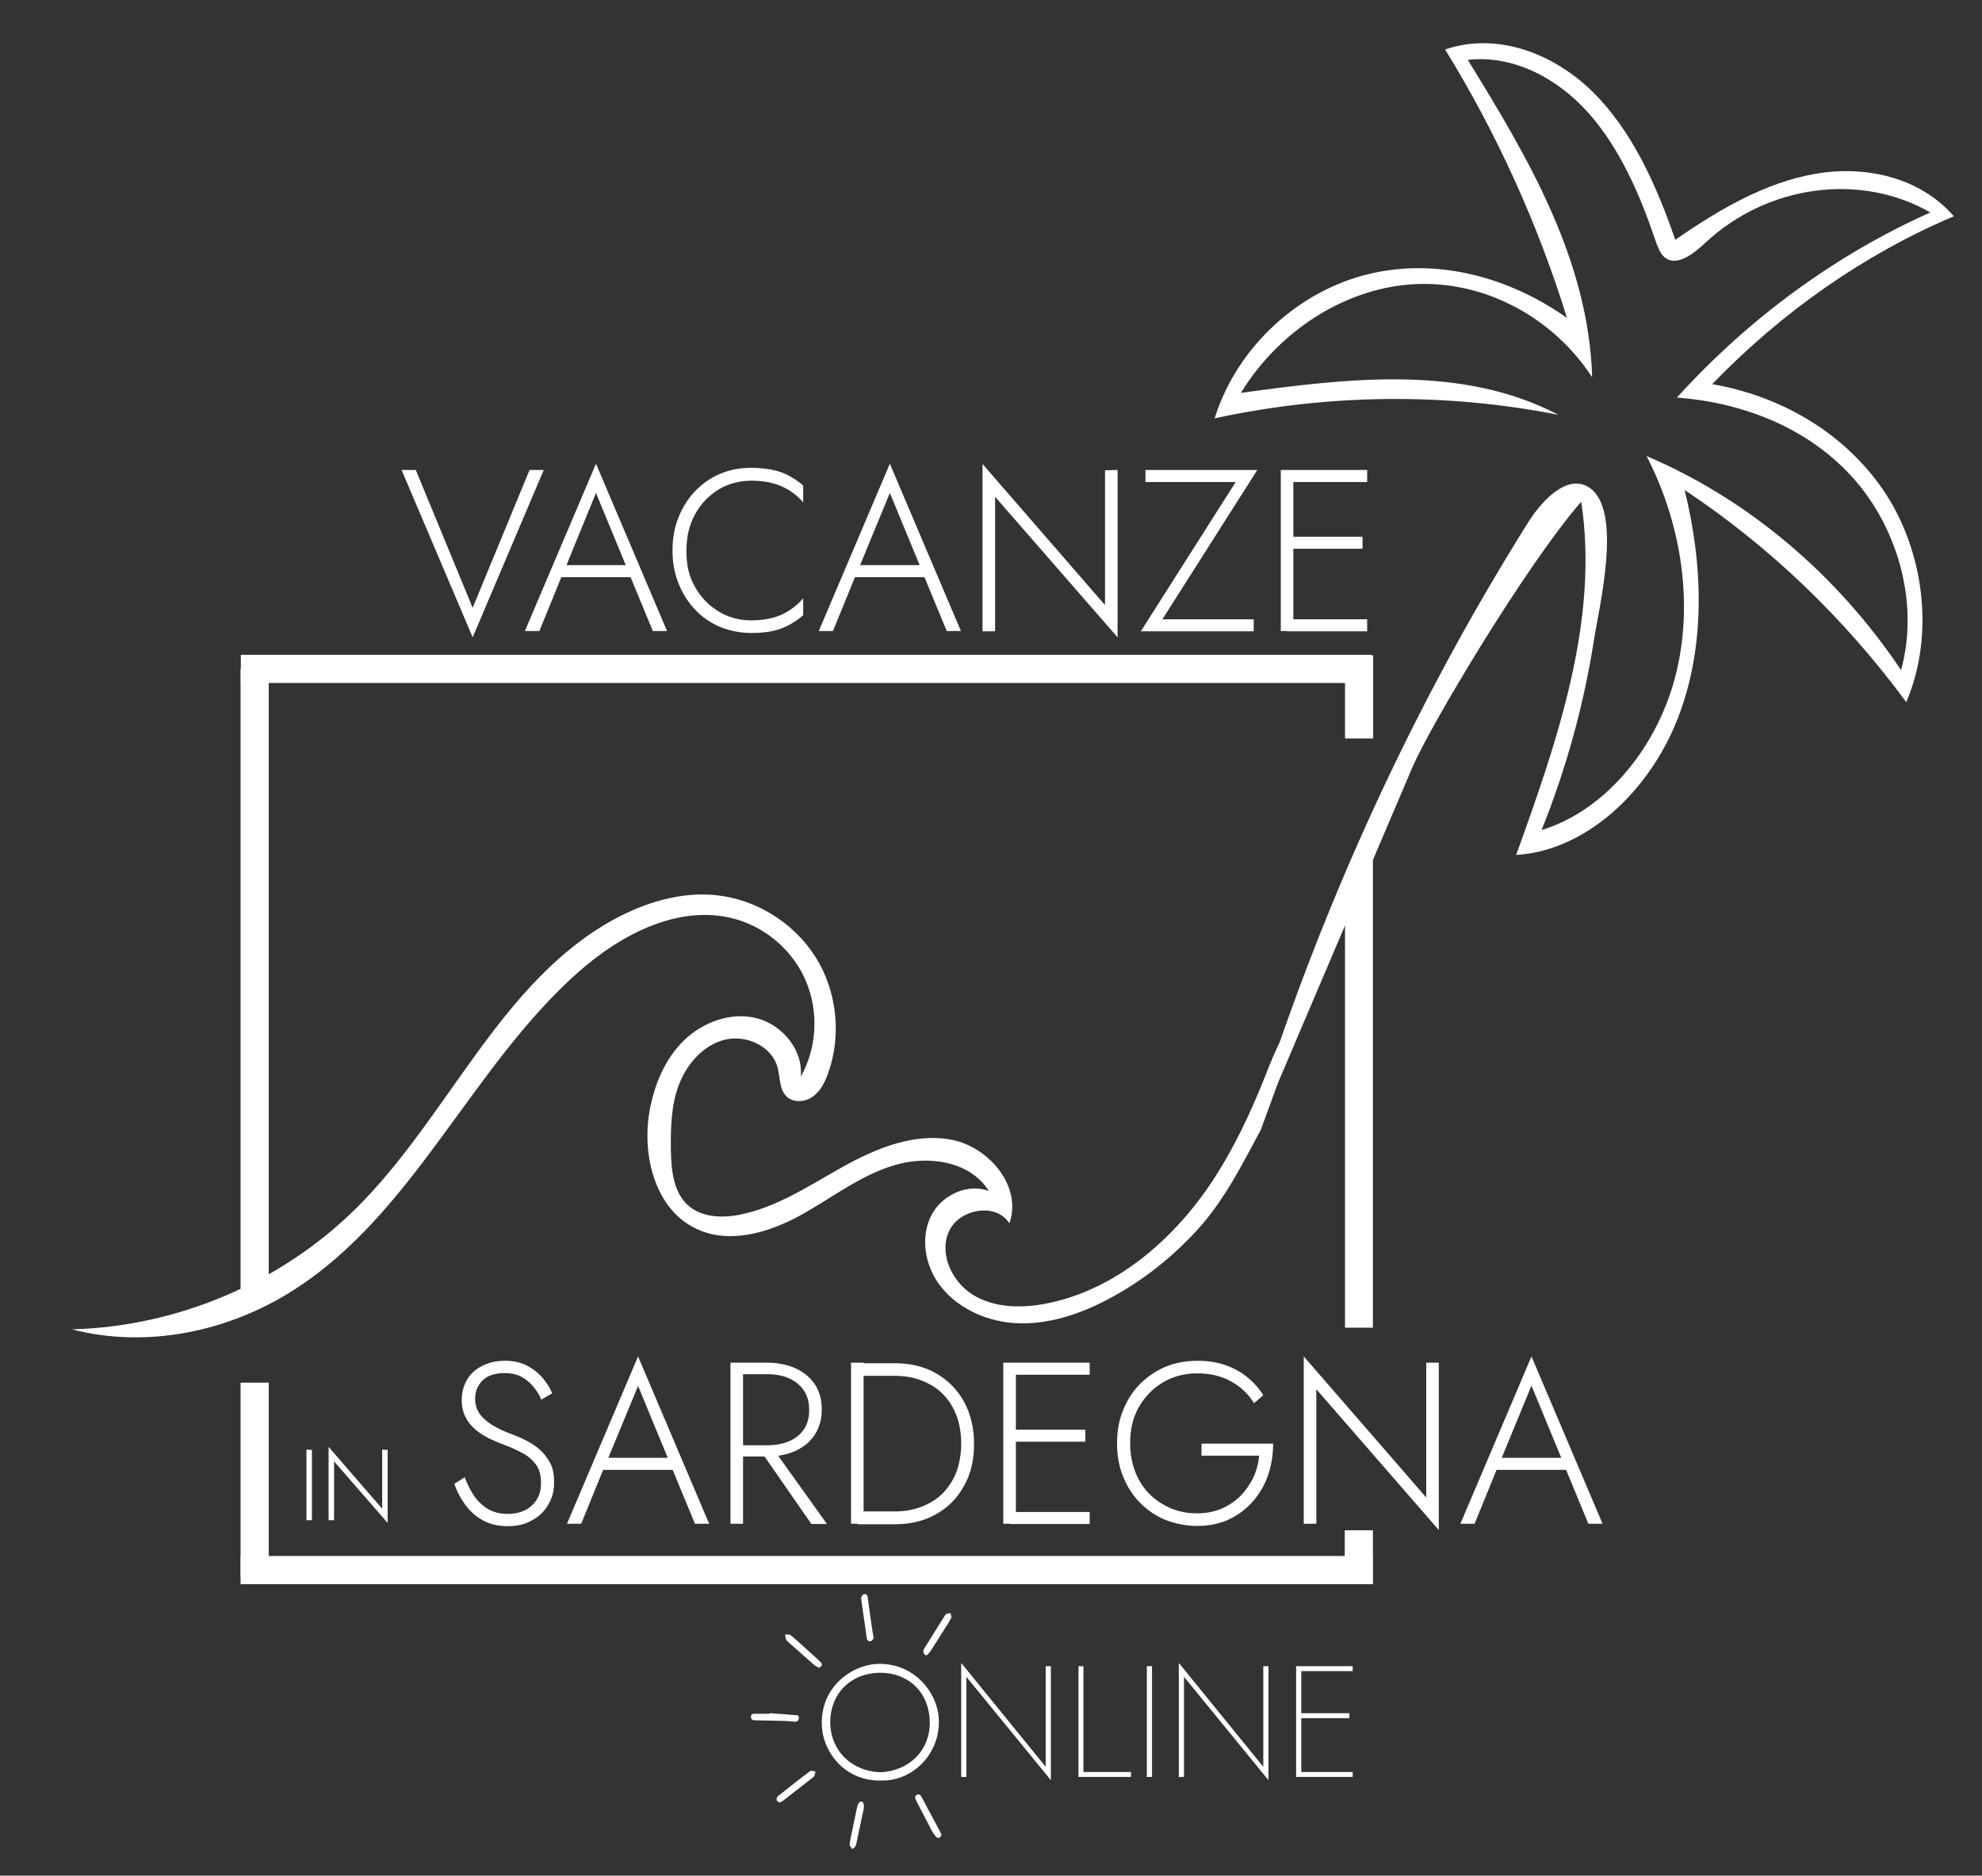 <?xml version="1.0" encoding="utf-8"?>
<!-- Generator: Adobe Illustrator 27.9.0, SVG Export Plug-In . SVG Version: 6.00 Build 0)  -->
<svg version="1.1" id="Livello_1" xmlns="http://www.w3.org/2000/svg" xmlns:xlink="http://www.w3.org/1999/xlink" x="0px" y="0px"
	 viewBox="0 0 725 686" style="enable-background:new 0 0 725 686;" xml:space="preserve">
<rect x="0" y="0" width="725" height="686" fill="#333333" stroke="none"/>
<style type="text/css">
	.st0{fill:#FFFFFF;}
	.st1{fill:#FFFFFF;stroke:#E0B06E;stroke-miterlimit:10;}
</style>
<g>
	<g>
		<path class="st0" d="M173.4,547.1c1.4,2,3.1,3.6,5.1,4.8s4.4,1.8,7.2,1.8c3.8,0,6.8-1.1,9-3.2c2.2-2.1,3.2-4.8,3.2-8
			c0-2.9-0.6-5.2-1.9-6.9c-1.3-1.7-3-3.2-5-4.2c-2.1-1.1-4.2-2.1-6.4-2.9c-1.7-0.6-3.4-1.4-5.3-2.2c-1.8-0.9-3.5-1.9-5.1-3.2
			s-2.9-2.8-3.8-4.6c-1-1.8-1.5-4-1.5-6.5c0-2.8,0.7-5.3,2-7.5s3.2-3.8,5.6-5c2.4-1.2,5.1-1.8,8.2-1.8c3.1,0,5.9,0.6,8.1,1.8
			c2.3,1.2,4.2,2.7,5.7,4.5s2.7,3.6,3.5,5.6l-4,2.3c-0.6-1.5-1.5-3-2.7-4.5s-2.6-2.7-4.3-3.7s-3.9-1.5-6.5-1.5
			c-3.4,0-6.1,0.9-7.9,2.6c-1.8,1.8-2.8,4-2.8,6.6c0,2.2,0.5,4.1,1.6,5.6c1.1,1.6,2.7,3,4.8,4.3s4.8,2.5,7.9,3.6
			c1.6,0.6,3.3,1.4,5,2.3c1.7,0.9,3.3,2,4.8,3.4c1.4,1.4,2.6,3,3.5,4.8c0.9,1.9,1.3,4.1,1.3,6.7c0,2.4-0.4,4.6-1.3,6.6
			c-0.9,2-2.1,3.7-3.6,5.1c-1.5,1.4-3.4,2.5-5.4,3.3c-2.1,0.8-4.3,1.1-6.7,1.1c-3.4,0-6.4-0.7-9-2.1c-2.6-1.4-4.7-3.3-6.5-5.7
			c-1.7-2.4-3.1-4.9-4-7.7l3.8-2.4C170.9,542.8,172.1,545.1,173.4,547.1z"/>
		<path class="st0" d="M221.9,534.7l-0.5,1l-8.8,21.6h-5.2l26-61.2l26,61.2h-5.2l-8.8-21.3l-0.4-1l-11.6-28.1L221.9,534.7z
			 M219.9,533.2h27.2l1.5,4.4h-30.2L219.9,533.2z"/>
		<path class="st0" d="M271.8,498.4v58.9h-4.6v-58.9H271.8z M269.7,498.4h11c3.8,0,7.2,0.7,10.2,2c3,1.4,5.4,3.3,7.1,5.8
			s2.6,5.6,2.6,9.3c0,3.6-0.9,6.7-2.6,9.3s-4.1,4.5-7.1,5.9c-3,1.3-6.4,2-10.2,2h-11v-4.1h11c3,0,5.6-0.5,8-1.5
			c2.3-1,4.1-2.4,5.4-4.4c1.3-1.9,1.9-4.3,1.9-7.1s-0.7-5.2-2-7.1s-3.1-3.4-5.4-4.4s-4.9-1.5-7.9-1.5h-11V498.4z M282.4,529.3
			l20.1,28.1h-5.7l-19.5-28.1H282.4z"/>
		<path class="st0" d="M315.9,498.4v58.9h-4.6v-58.9H315.9z M313.8,557.4v-4.6h13.5c3.6,0,7-0.6,10-1.8s5.6-2.8,7.7-5
			s3.8-4.8,4.9-7.8c1.1-3.1,1.7-6.5,1.7-10.2c0-3.8-0.6-7.2-1.7-10.2c-1.2-3.1-2.8-5.7-4.9-7.8c-2.1-2.2-4.7-3.8-7.7-5
			s-6.3-1.8-10-1.8h-13.5v-4.6h13.5c5.7,0,10.8,1.2,15.1,3.7c4.4,2.5,7.7,5.9,10.2,10.3c2.4,4.4,3.7,9.6,3.7,15.5
			s-1.2,11.1-3.7,15.4c-2.4,4.4-5.8,7.9-10.2,10.3c-4.3,2.5-9.4,3.7-15.1,3.7h-13.5V557.4z"/>
		<path class="st0" d="M371.6,498.4v58.9H367v-58.9H371.6z M369.4,498.4h29.2v4.4h-29.2V498.4z M369.4,522.9H397v4.4h-27.5v-4.4
			H369.4z M369.4,553h29.2v4.4h-29.2V553z"/>
		<path class="st0" d="M439.5,528h26.2c0,4-0.6,7.8-1.8,11.4c-1.2,3.6-3.1,6.8-5.5,9.6s-5.3,5-8.8,6.7c-3.4,1.6-7.3,2.4-11.6,2.4
			c-4.2,0-8.1-0.8-11.7-2.2c-3.6-1.5-6.7-3.6-9.3-6.3c-2.7-2.7-4.7-5.9-6.2-9.6c-1.5-3.7-2.2-7.7-2.2-12.1c0-4.4,0.7-8.4,2.2-12.1
			c1.5-3.7,3.5-6.9,6.2-9.6s5.8-4.8,9.3-6.3c3.6-1.5,7.5-2.2,11.7-2.2c3.7,0,7,0.5,10,1.5s5.7,2.5,8,4.3c2.4,1.9,4.4,4.1,6.1,6.8
			l-3.4,2.9c-2-3.3-4.7-5.9-8.3-7.9c-3.5-2-7.7-3-12.5-3c-4.6,0-8.8,1.1-12.5,3.3c-3.7,2.2-6.6,5.2-8.8,9c-2.2,3.8-3.2,8.2-3.2,13.3
			c0,5,1.1,9.4,3.2,13.3s5.1,6.9,8.8,9c3.7,2.2,7.8,3.3,12.5,3.3c3.3,0,6.3-0.6,8.9-1.7c2.6-1.1,4.9-2.7,6.9-4.6
			c1.9-2,3.5-4.2,4.7-6.7s1.9-5.2,2.2-8.1h-21.1L439.5,528L439.5,528z"/>
		<path class="st0" d="M526.3,498.4v61.2l-44.8-51.5v49.2h-4.6v-61.2l44.8,51.6v-49.3L526.3,498.4L526.3,498.4z"/>
		<path class="st0" d="M548.7,534.7l-0.5,1l-8.8,21.6h-5.2l26-61.2l26,61.2H581l-8.8-21.3l-0.4-1.1l-11.6-28.1L548.7,534.7z
			 M546.7,533.2h27.2l1.5,4.4h-30.2L546.7,533.2z"/>
	</g>
	<g>
		<path class="st1" d="M497.1,176"/>
		<path class="st1" d="M475,176"/>
		<rect x="88" y="244.6" class="st0" width="10.3" height="229.5"/>
		<rect x="88" y="505.7" class="st0" width="10.3" height="71.1"/>
		<rect x="88" y="569.1" class="st0" width="414.1" height="10.3"/>
		<rect x="88.1" y="239.5" class="st0" width="413.6" height="10.3"/>
		<g>
			<g>
				<path class="st0" d="M384.4,609.4v41.7l-30.9-37.8v36.6h-1.9v-41.7l30.9,38v-36.8H384.4z"/>
				<path class="st0" d="M396.3,609.4v38.7h17.4v1.8h-19.2v-40.5H396.3z"/>
				<path class="st0" d="M421.4,609.4v40.5h-1.9v-40.5H421.4z"/>
				<path class="st0" d="M464,609.4v41.7l-30.9-37.8v36.6h-1.9v-41.7l30.9,38v-36.8H464z"/>
				<path class="st0" d="M476,609.4v40.5h-1.9v-40.5H476z M474.9,609.4h19.9v1.8h-19.9V609.4z M474.9,626.6h18.7v1.8h-18.7V626.6z
					 M474.9,648.1h19.9v1.8h-19.9V648.1z"/>
			</g>
			<g>
				<path class="st0" d="M322.1,651.2c-12.2,0.3-20.5-9.3-21.4-19c-1.3-14.6,10.4-23,19.7-23.6c13.5-0.8,22.3,9.9,23,19.8
					C344.2,641.4,333.7,651.7,322.1,651.2z M322,648.2c10.8-0.5,18.2-8.2,18.1-18.2c-0.1-11.3-8.1-18.3-18.3-18.2
					c-10.4,0.1-18.3,7.5-18.1,18.6C304,640.5,311.6,647.8,322,648.2z"/>
				<path class="st0" d="M339,605.4c-1.1,0-1.6-1.3-1-2.3c0.7-1.2,1.5-2.4,2.3-3.7c1.7-2.7,3.3-5.3,5-8c0.3-0.4,0.5-0.9,0.9-1.1
					c0.4-0.2,1-0.2,1.5-0.3c0.1,0.6,0.5,1.4,0.2,1.8c-0.8,1.7-1.9,3.2-2.9,4.8c-1.5,2.4-3,4.8-4.5,7.1
					C340.1,604.4,339.4,605,339,605.4z"/>
				<path class="st0" d="M344.4,671.1c-0.3,0.4-0.5,0.9-0.8,1.1c-0.3,0.1-1-0.1-1.2-0.4c-0.6-0.7-1.2-1.5-1.6-2.3
					c-1.9-3.6-3.7-7.2-5.6-10.8c-0.4-0.8-0.8-1.7,0.1-2.2c1.1-0.6,1.6,0.3,2,1.1c2.1,3.9,4.2,7.9,6.3,11.8
					C343.9,669.9,344.1,670.5,344.4,671.1z"/>
				<path class="st0" d="M316,661.3c-0.7,3.4-1.6,7.3-2.4,11.3c-0.2,0.8-0.3,1.7-0.6,2.5c-0.2,0.5-0.8,0.8-1.2,1.2
					c-0.4-0.6-1.1-1.2-1-1.7c0.2-1.9,0.7-3.9,1.1-5.8c0.5-2.7,1.1-5.4,1.7-8.1c0.1-0.6,0.5-1.3,0.9-1.6
					C315.4,658.5,316.1,659.2,316,661.3z"/>
				<path class="st0" d="M285.1,659.3c-0.4-0.3-0.9-0.6-1-0.9c-0.1-0.4,0.1-1.1,0.4-1.4c3.9-3.1,7.8-6.2,11.8-9.2
					c0.4-0.3,1.3,0,2,0.1c-0.2,0.6-0.2,1.6-0.6,1.9c-3.7,3-7.6,5.9-11.4,8.9C286,658.9,285.6,659,285.1,659.3z"/>
				<path class="st0" d="M319.6,599.2c-0.3,0.3-0.7,1-1.2,1.1c-0.9,0.1-1.3-0.5-1.4-1.5c-0.6-4.7-1.4-9.4-2-14.1
					c-0.1-0.5,0.5-1.4,0.9-1.6c0.8-0.3,1.4,0.2,1.5,1.1c0.5,4,1.1,8.1,1.7,12.1C319.2,597.1,319.4,597.9,319.6,599.2z"/>
				<path class="st0" d="M299.6,610c-0.6-0.4-1.2-0.6-1.6-0.9c-2.4-2.1-4.7-4.1-7-6.2c-1.1-1-2.3-1.9-3.3-3
					c-0.4-0.5-0.4-1.4-0.5-2.1c0.7,0.1,1.7-0.1,2.1,0.3c3.7,3.2,7.3,6.5,10.9,9.8c0.3,0.3,0.5,0.9,0.4,1.2
					C300.5,609.4,300,609.7,299.6,610z"/>
				<path class="st0" d="M281.6,626.6c3.1,0.2,6.1,0.4,9.2,0.7c0.7,0,1.5-0.1,1.4,1c0,1-0.6,1.5-1.6,1.4c-1.4-0.1-2.9-0.3-4.3-0.3
					c-3.3-0.1-6.7-0.1-10-0.2c-0.8,0-1.6-0.1-1.6-1.3c0-1.3,1-1,1.7-1.1c1.7,0,3.4,0,5.1,0C281.5,626.7,281.5,626.7,281.6,626.6z"/>
			</g>
		</g>
		<g>
			<path class="st0" d="M193.7,171.9h5.2l-26,61.2l-26-61.2h5.2l20.8,50.4L193.7,171.9z"/>
			<path class="st0" d="M206.6,208.2l-0.5,1l-8.8,21.6H192l26-61.2l26,61.2h-5.2l-8.8-21.3l-0.4-1.1L218,180.3L206.6,208.2z
				 M204.6,206.7h27.2l1.5,4.4h-30.2L204.6,206.7z"/>
			<path class="st0" d="M254.2,214.6c2.1,3.8,5,6.8,8.6,9c3.6,2.2,7.6,3.3,12,3.3c2.8,0,5.4-0.3,7.7-0.9c2.3-0.6,4.4-1.5,6.3-2.8
				c1.9-1.2,3.6-2.7,5-4.4v6.2c-2.5,2.2-5.2,3.8-8.1,4.9c-2.9,1.1-6.5,1.6-10.9,1.6c-4.1,0-7.9-0.8-11.4-2.2
				c-3.5-1.5-6.6-3.6-9.1-6.3c-2.6-2.7-4.6-5.9-6.1-9.6c-1.5-3.7-2.2-7.7-2.2-12.1c0-4.4,0.7-8.4,2.2-12.1c1.5-3.7,3.5-6.9,6.1-9.6
				c2.6-2.7,5.6-4.8,9.1-6.3s7.3-2.2,11.4-2.2c4.3,0,7.9,0.6,10.9,1.6c2.9,1.1,5.6,2.7,8.1,4.9v6.1c-1.5-1.7-3.1-3.1-5-4.3
				s-4-2.1-6.3-2.7c-2.3-0.6-4.8-0.9-7.6-0.9c-4.4,0-8.5,1.1-12,3.2c-3.6,2.2-6.5,5.2-8.6,9s-3.2,8.2-3.2,13.3
				C251,206.4,252,210.8,254.2,214.6z"/>
			<path class="st0" d="M314,208.2l-0.5,1l-8.8,21.6h-5.2l26-61.2l26,61.2h-5.2l-8.8-21.3l-0.4-1.1l-11.6-28.1L314,208.2z
				 M312,206.7h27.2l1.5,4.4h-30.2L312,206.7z"/>
			<path class="st0" d="M408.8,171.9v61.2L364,181.7v49.2h-4.6v-61.2l44.8,51.6V172L408.8,171.9L408.8,171.9z"/>
			<path class="st0" d="M419,171.9h40.9l-34.7,54.6h33.4v4.4h-41.3l34.7-54.6h-33V171.9z"/>
			<path class="st0" d="M473.1,171.9v58.9h-4.6v-58.9H473.1z M470.9,171.9h29.2v4.4h-29.2V171.9z M470.9,196.3h27.5v4.4h-27.5V196.3
				z M470.9,226.5h29.2v4.4h-29.2V226.5z"/>
		</g>
		<g>
			<path class="st0" d="M114.1,530.3V556h-2v-25.8L114.1,530.3L114.1,530.3z"/>
			<path class="st0" d="M141.8,530.3V557l-19.6-22.5V556h-2v-26.8l19.6,22.6v-21.6L141.8,530.3L141.8,530.3z"/>
		</g>
		<path class="st1" d="M512.3,580.1"/>
		<path class="st1" d="M512.3,560.1"/>
		<rect x="492" y="239.7" class="st0" width="10.3" height="30.4"/>
		<rect x="491.9" y="559.7" class="st0" width="10.3" height="19.7"/>
		<polygon class="st0" points="502.2,485.6 492,485.6 492,323.3 502.2,311.1 		"/>
		<path class="st0" d="M626.3,140.5c25.6-26.5,55.8-47.6,88.4-61.4c-12.5-14.4-32.5-18.7-50.8-15.5c-18.3,3.2-35.2,13.1-51.1,24.1
			c-6.9-20-15.7-39.7-30.1-54c-14.4-14.2-35.1-22.1-54.1-15.6c18.7,30.3,33.8,63.4,44.6,98.2c-21-14.9-47.4-22.1-72.4-16.1
			c-25,5.9-48.1,26-56.5,52.8c41.6-9,84.5-9.4,125.7-1.3c-35.1-18.4-76.8-13.4-116.1-8c14.3-23.3,39-38.7,64.1-39.8
			c25.1-1.1,50,12,64.4,34.1c-1.3-43.2-23.8-80.9-45.5-116.1c16.6-1.9,32.9,6.7,44.3,19.6c11.4,12.9,18.7,29.7,24.4,46.6
			c0.8,2.2,1.6,4.6,3.3,6c4.4,3.6,10.5-1.2,14.9-5.3c22.7-21.2,56.7-25.8,82.3-11.1c-34.5,15.4-66.3,38.6-92.7,67.7
			c23.6,1.8,47.1,10.6,63.7,28.6c16.6,18,25.2,45.9,18.3,71.1c-23.5-35.1-56-62.5-93.1-78.3c12.1,23.4,17.3,52,11,78.7
			c-6.3,26.7-25.3,50.7-49.4,58.1c8.9-22.2,15.4-45.5,19.1-69.2c2-12.8,10.7-47.9-1.7-56.1c-7.8-5.1-17.1,4.4-22.4,12.9
			c-37.1,59.1-67.6,123.2-90.8,190c-1.7,3.5-3.6,7.9-5.2,12.1c-5.4,13.7-11.7,27.1-19.9,39.4c-14.3,21.3-35.3,39.2-60.4,44.1
			c-8.9,1.7-18.7,1.6-26.5-3.1s-12.7-15-9-23.3s17.3-10.7,22.1-3c4.8-13.1-7.1-27.7-20.9-30.5c-13.7-2.7-27.7,3-39.9,9.8
			c-12.2,6.8-24.2,14.9-37.9,17.6c-6.3,1.2-13.4,1-18.4-3.1c-5.8-4.8-6.6-13.3-6.7-20.8c-0.1-8.1,0.1-16.3,3-23.8
			s8.8-14.3,16.6-16.3s17.2,2.2,19.4,10c1,3.7,0.6,8.2,3.4,10.8c2.5,2.3,6.7,2,9.5,0s4.4-5.2,5.6-8.5c5-13.9,3.3-30.1-4.6-42.6
			s-21.7-21.1-36.4-22.6c-12.8-1.3-25.7,2.6-37,8.7c-41.9,22.7-60.8,72.4-94.7,105.9c-27.4,27.1-65.3,43.2-103.9,44.2
			c27.3,7.1,57.2,0.9,81-14.3c44.2-28.1,65.1-81.7,104.3-116.4c15.8-14,37.3-25.1,57.6-19.3c11.5,3.3,21.3,12,25.8,23.1
			c4.5,11,3.8,24.1-2.1,34.5c1-9.7-6.7-19-16.1-21.4s-19.7,1.4-26.7,8.2c-6.9,6.8-10.8,16.2-12.5,25.8c-2.9,16.5,2.2,36.3,17.5,43.2
			c11.8,5.4,25.9,1.3,37.3-4.9s21.9-14.6,34.3-18.4c12.4-3.9,28.1-1.8,35,9.3c-7.4-2.8-16.3,1.1-20.4,7.8c-4.1,6.8-3.6,15.6,0,22.7
			c5.5,10.7,17.7,17,29.7,17.8c12.1,0.8,24-3.2,34.7-8.9c12.4-6.6,23.6-15.5,33-26c9.5-10.7,15.6-23,22.3-35.4
			c0.1-0.1,0.1-0.3,0.2-0.4l6.3-17.2l49.2-115.5c6.4-14.9,41.4-73.7,61.7-97c6.6,43.4-8.8,87.6-23.8,129.2
			c25.8-1.6,48.8-23.5,59.1-49.9s9.3-56.4,2.5-83.6c30.9,20.5,58.4,46.8,81.1,77.6c10.7-25.1,6.3-55.8-8.3-77.4
			C674.2,157.7,650.7,144.7,626.3,140.5z"/>
	</g>
</g>
</svg>
